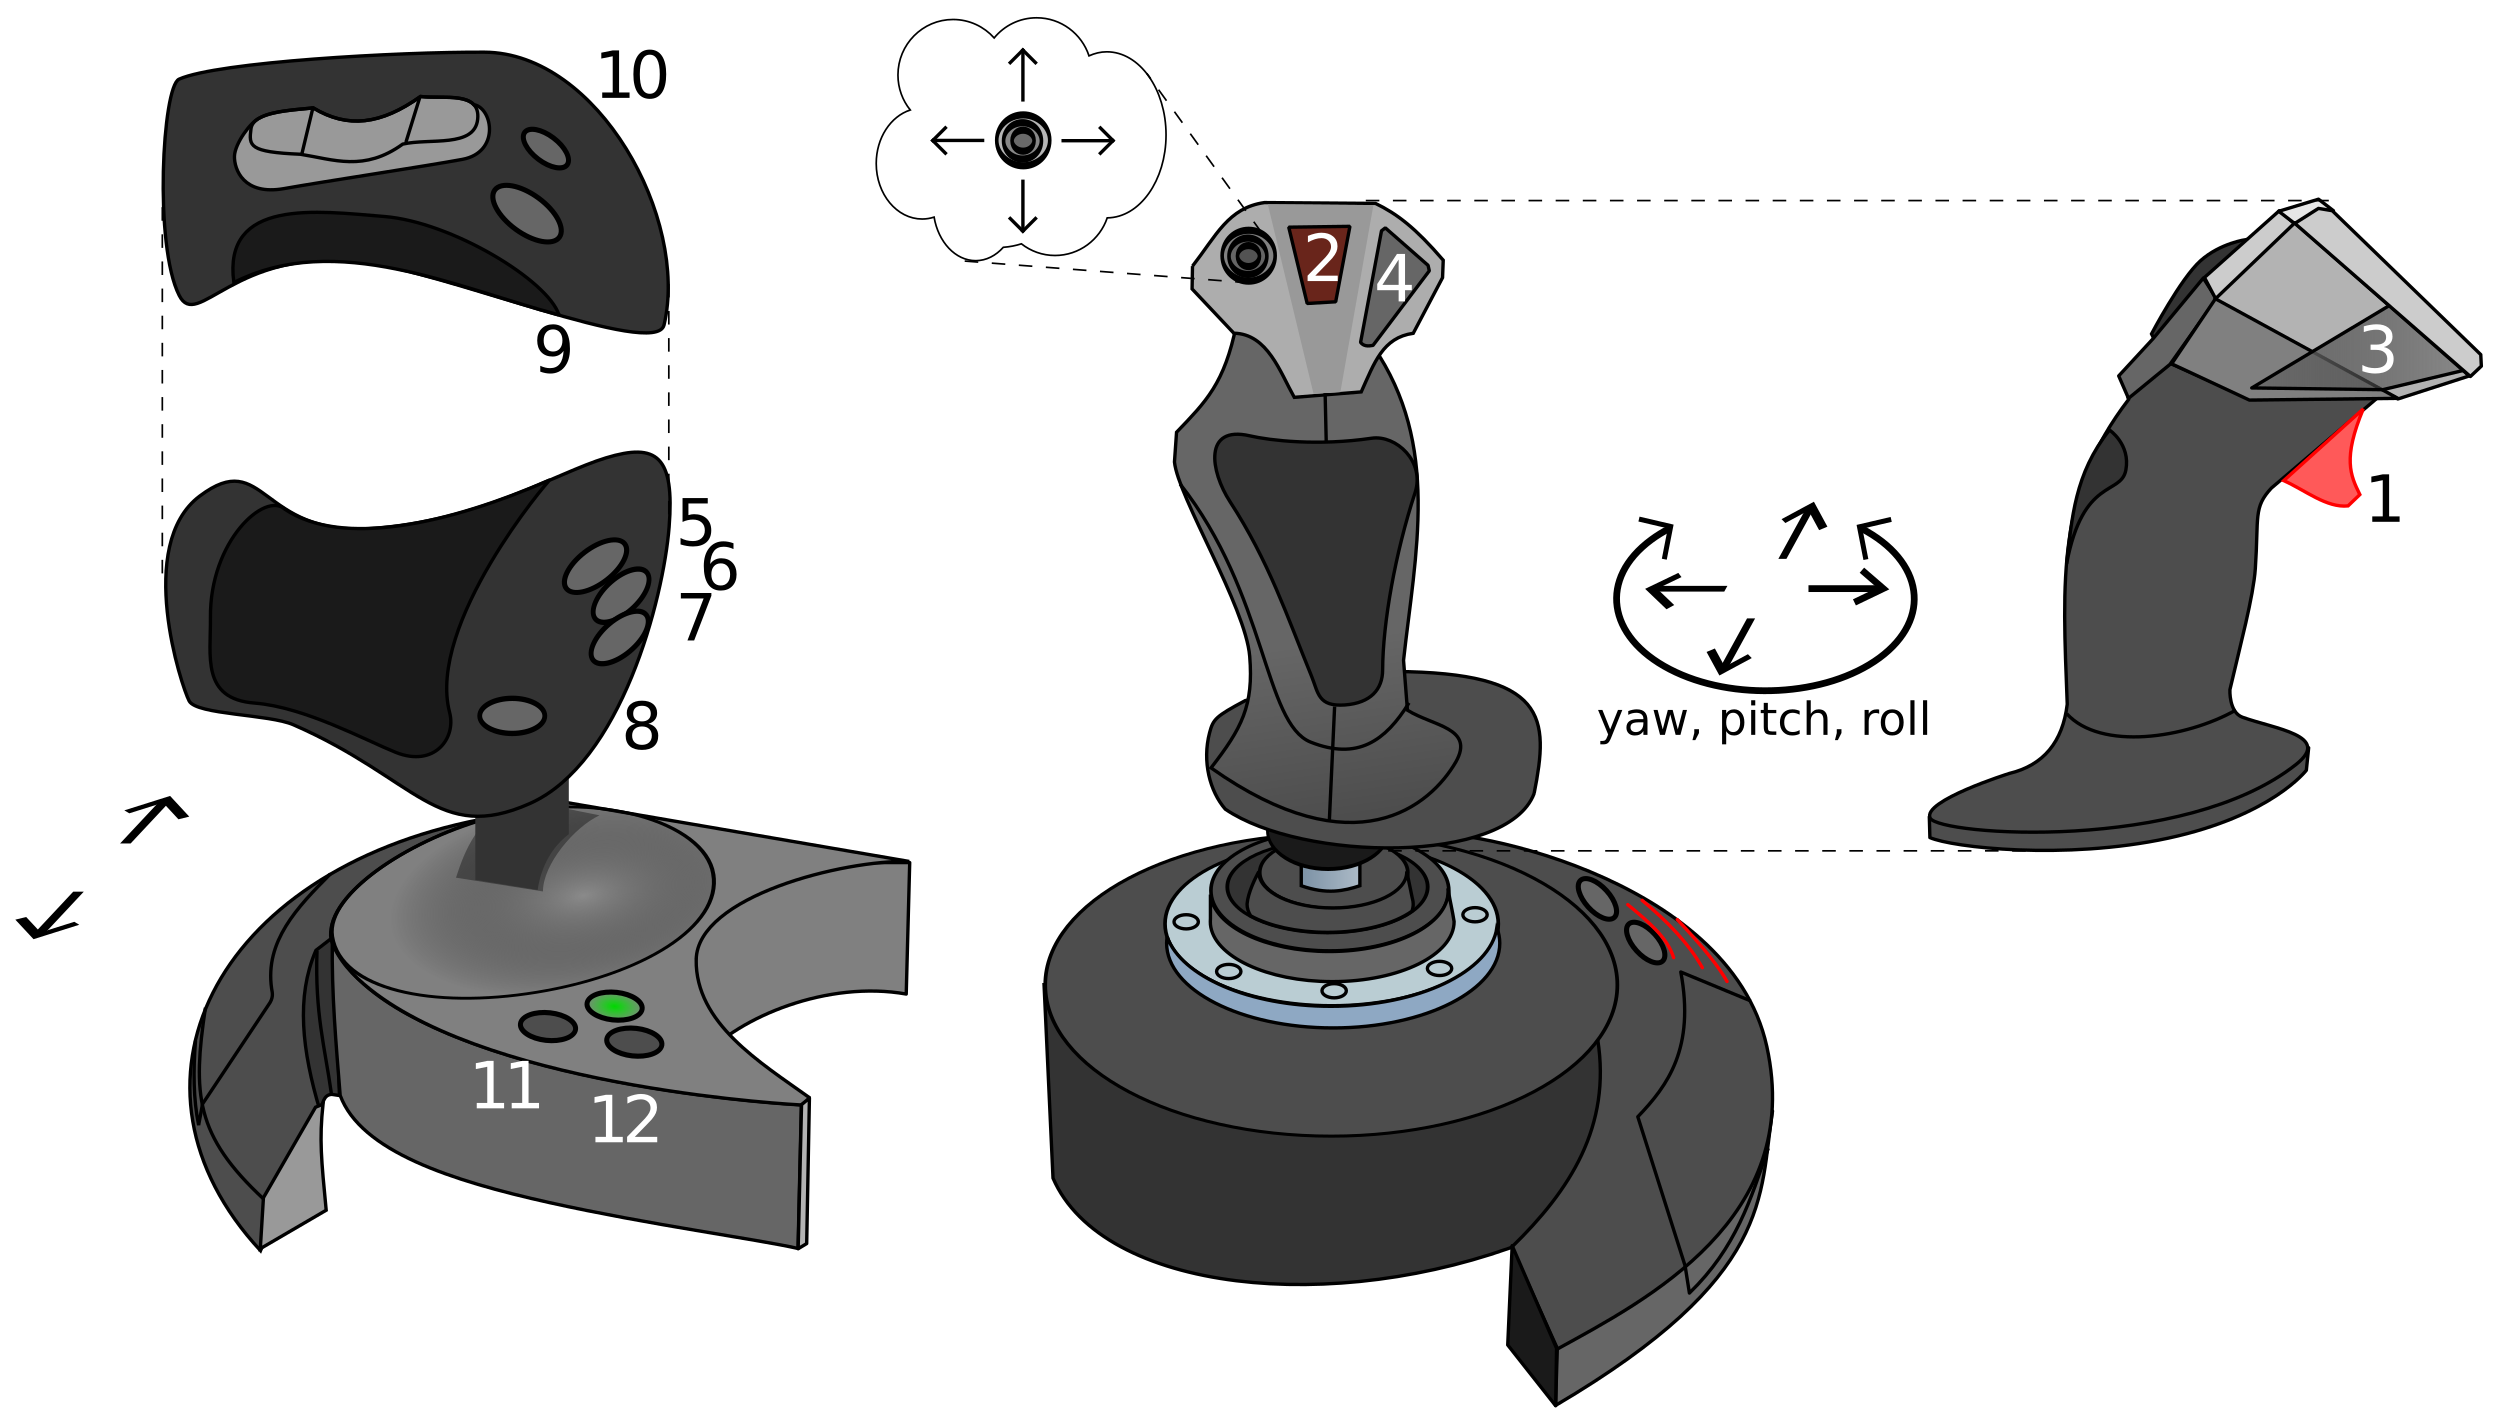 <?xml version="1.0" encoding="UTF-8" standalone="no"?>
<!-- Created with Inkscape (http://www.inkscape.org/) -->
<svg
    xmlns:inkscape="http://www.inkscape.org/namespaces/inkscape"
    xmlns:rdf="http://www.w3.org/1999/02/22-rdf-syntax-ns#"
    xmlns="http://www.w3.org/2000/svg"
    xmlns:sodipodi="http://sodipodi.sourceforge.net/DTD/sodipodi-0.dtd"
    xmlns:ns1="http://sozi.baierouge.fr"
    xmlns:cc="http://creativecommons.org/ns#"
    xmlns:xlink="http://www.w3.org/1999/xlink"
    xmlns:dc="http://purl.org/dc/elements/1.1/"
    id="svg2"
    sodipodi:docname="Thrustmaster T.Flight Hotas X.svg"
    viewBox="0 0 737.27 420.06"
    version="1.1"
    inkscape:version="0.48.4 r9939"
  >
  <title
      id="title4434"
    >Thrustmaster T.Flight Hotas X</title
  >
  <defs
      id="defs4"
    >
    <radialGradient
        id="radialGradient4285"
        gradientUnits="userSpaceOnUse"
        cy="560.31"
        cx="408.06"
        gradientTransform="matrix(1 0 0 .72 0 156.71)"
        r="46.983"
        inkscape:collect="always"
      >
      <stop
          id="stop4281"
          style="stop-color:#8a8a8a"
          offset="0"
      />
      <stop
          id="stop4283"
          style="stop-color:#1a1a1a;stop-opacity:0"
          offset="1"
      />
    </radialGradient
    >
    <linearGradient
        id="linearGradient4086"
        y2="831.41"
        gradientUnits="userSpaceOnUse"
        x2="630.34"
        y1="831.41"
        x1="612.05"
        inkscape:collect="always"
      >
      <stop
          id="stop4082"
          style="stop-color:#7a90a4"
          offset="0"
      />
      <stop
          id="stop4084"
          style="stop-color:#aebcc8"
          offset="1"
      />
    </linearGradient
    >
    <linearGradient
        id="linearGradient3934"
        y2="817.56"
        gradientUnits="userSpaceOnUse"
        x2="637.86"
        y1="765.89"
        x1="630.19"
        inkscape:collect="always"
      >
      <stop
          id="stop3930"
          style="stop-color:#666666"
          offset="0"
      />
      <stop
          id="stop3932"
          style="stop-color:#4d4d4d"
          offset="1"
      />
    </linearGradient
    >
    <radialGradient
        id="radialGradient4026"
        gradientUnits="userSpaceOnUse"
        cy="328.63"
        cx="325.16"
        gradientTransform="matrix(1 0 0 .527 0 155.58)"
        r="14.672"
        inkscape:collect="always"
      >
      <stop
          id="stop4022"
          style="stop-color:#00d700"
          offset="0"
      />
      <stop
          id="stop4024"
          style="stop-color:#04ff04;stop-opacity:0"
          offset="1"
      />
    </radialGradient
    >
    <linearGradient
        id="linearGradient4047"
        y2="680.97"
        gradientUnits="userSpaceOnUse"
        x2="956.17"
        y1="680.97"
        x1="892.37"
        inkscape:collect="always"
      >
      <stop
          id="stop4043"
          style="stop-color:#6c6c6c"
          offset="0"
      />
      <stop
          id="stop4045"
          style="stop-color:#393939;stop-opacity:.345"
          offset="1"
      />
    </linearGradient
    >
  </defs
  >
  <sodipodi:namedview
      id="base"
      fit-margin-left="5"
      inkscape:zoom="1.8296914"
      borderopacity="1.0"
      inkscape:current-layer="layer1"
      inkscape:cx="296.2227"
      inkscape:cy="210.03082"
      inkscape:window-maximized="1"
      showgrid="false"
      fit-margin-right="5"
      inkscape:guide-bbox="true"
      showguides="true"
      bordercolor="#666666"
      inkscape:window-x="1916"
      inkscape:window-y="-4"
      fit-margin-bottom="5"
      inkscape:window-width="1920"
      inkscape:pageopacity="0.0"
      inkscape:pageshadow="2"
      pagecolor="#ffffff"
      inkscape:document-units="px"
      inkscape:window-height="1028"
      fit-margin-top="5"
  />
  <g
      id="layer1"
      inkscape:label="Layer 1"
      inkscape:groupmode="layer"
      transform="translate(-228.8 -578.47)"
    >
    <path
        id="path3071"
        style="stroke:#000000;stroke-width:1px;fill:#333333"
        d="m536.7 560.63 2.642 57.017c14.578 33.626 82.919 40.828 139.91 18.664 22.734-16.319 22.862-42.214 26.04-67.621z"
        sodipodi:nodetypes="ccccc"
        inkscape:connector-curvature="0"
        transform="translate(0 308.27)"
    />
    <path
        id="path3075"
        style="stroke-linejoin:round;stroke:#000000;stroke-width:1px;fill:#666666"
        d="m688.13 665.48-0.578 19.193c64.686-38.125 60.036-61.714 63.98-86.823z"
        sodipodi:nodetypes="cccc"
        inkscape:connector-curvature="0"
        transform="translate(0 308.27)"
    />
    <path
        id="path3067"
        style="stroke:#000000;stroke-width:1px;fill:#4d4d4d"
        d="m699.97 576.71c4.068 25.702-8.156 44.544-25.361 61.289l13.526 30.011c26.139-14.393 72.846-38.366 61.712-89.187-11.14-50.82-93.29-65.83-103.99-62.55z"
        sodipodi:nodetypes="ccczcc"
        inkscape:connector-curvature="0"
        transform="translate(0 308.27)"
    />
    <path
        id="path3063"
        sodipodi:rx="79.887466"
        sodipodi:ry="51.356232"
        style="stroke-linejoin:round;stroke:#000000;stroke-linecap:round;stroke-width:1.044;fill:#4d4d4d"
        sodipodi:type="arc"
        d="m705.88 571.43c0 28.363-35.767 51.356-79.887 51.356-44.121 0-79.887-22.993-79.887-51.356s35.767-51.356 79.887-51.356c44.121 0 79.887 22.993 79.887 51.356z"
        transform="matrix(1.056 0 0 .868 -39.638 372.95)"
        sodipodi:cy="571.42767"
        sodipodi:cx="625.99652"
    />
    <path
        id="rect4138"
        style="stroke-linejoin:round;stroke:#000000;stroke-linecap:round;fill:#808080"
        d="m421.38 524.58h75.7l-1.026 38.773c-23.057-4.103-49.242 6.632-60.109 18.874z"
        sodipodi:nodetypes="ccccc"
        inkscape:connector-curvature="0"
        transform="translate(0 308.27)"
    />
    <path
        id="path3041"
        sodipodi:nodetypes="ccccc"
        style="stroke:#000000;stroke-width:1px;fill:#4d4d4d"
        inkscape:connector-curvature="0"
        d="m305.63 947.3c-45.12-48.61-14.01-111.75 65.03-127.2l-50.185 64.749 2.513 20.153z"
    />
    <path
        id="rect4132"
        style="stroke-linejoin:round;stroke:#000000;stroke-linecap:round;fill:#333333"
        d="m321.97 550.46 4.919-3.801c1.058 15.926 1.537 31.275 2.012 46.619l-2.236-0.335c-2.618 0.1-2.531 2.905-3.554 4.6-5.191-17.435-7.111-33.282-1.141-47.083z"
        sodipodi:nodetypes="cccccc"
        inkscape:connector-curvature="0"
        transform="translate(0 308.27)"
    />
    <path
        id="rect4128"
        style="stroke-linejoin:round;stroke:#000000;stroke-linecap:round;fill:#666666"
        d="m326.8 547.67c11.221 29.758 83.857 44.882 138.33 48.36l-0.981 42.358c-12.004-2.735-44.053-7.023-73.351-13.541-29.16-6.487-55.583-15.172-61.676-31.608-1.205-15.017-2.552-29.976-2.317-45.569z"
        sodipodi:nodetypes="cccscc"
        inkscape:connector-curvature="0"
        transform="translate(0 308.27)"
    />
    <path
        id="path4329"
        sodipodi:rx="50.769066"
        sodipodi:ry="29.940731"
        style="stroke:#000000;stroke-width:1.133;fill:#bacdd3"
        sodipodi:type="arc"
        d="m670.41 546.88c0 16.536-22.73 29.941-50.769 29.941s-50.769-13.405-50.769-29.941 22.73-29.941 50.769-29.941 50.769 13.405 50.769 29.941z"
        transform="matrix(.968 0 0 .805 21.707 410.68)"
        sodipodi:cy="546.87616"
        sodipodi:cx="619.64294"
    />
    <path
        id="path4329-22-9"
        sodipodi:rx="50.769066"
        sodipodi:ry="29.940731"
        style="stroke:#000000;stroke-width:1.563;fill:#4d4d4d"
        sodipodi:type="arc"
        d="m670.41 546.88c0 16.536-22.73 29.941-50.769 29.941s-50.769-13.405-50.769-29.941 22.73-29.941 50.769-29.941 50.769 13.405 50.769 29.941z"
        transform="matrix(.691 0 0 .592 192.82 517.36)"
        sodipodi:cy="546.87616"
        sodipodi:cx="619.64294"
    />
    <path
        id="path4329-22-9-3"
        sodipodi:rx="50.769066"
        sodipodi:ry="29.940731"
        style="stroke:#000000;stroke-width:1.948;fill:#333333"
        sodipodi:type="arc"
        d="m670.41 546.88c0 16.536-22.73 29.941-50.769 29.941s-50.769-13.405-50.769-29.941 22.73-29.941 50.769-29.941 50.769 13.405 50.769 29.941z"
        transform="matrix(.582 0 0 .453 259.66 592.29)"
        sodipodi:cy="546.87616"
        sodipodi:cx="619.64294"
    />
    <path
        id="path4329-22-9-1"
        sodipodi:rx="50.769066"
        sodipodi:ry="29.940731"
        style="stroke:#000000;stroke-width:2.569;fill:#4d4d4d"
        sodipodi:type="arc"
        d="m670.41 546.88c0 16.536-22.73 29.941-50.769 29.941s-50.769-13.405-50.769-29.941 22.73-29.941 50.769-29.941 50.769 13.405 50.769 29.941z"
        transform="matrix(.43 0 0 .353 355.69 642.73)"
        sodipodi:cy="546.87616"
        sodipodi:cx="619.64294"
    />
    <path
        id="rect4031"
        sodipodi:nodetypes="ccccc"
        style="stroke:#000000;fill:url(#linearGradient4086)"
        inkscape:connector-curvature="0"
        d="m612.55 821.54h17.288v18.142c-4.728 1.552-9.756 2.654-17.288 0z"
    />
    <path
        id="path4076"
        sodipodi:rx="19.742437"
        sodipodi:ry="9.2309237"
        style="stroke:#000000;stroke-width:.949;fill:#1a1a1a"
        sodipodi:type="arc"
        d="m638.59 517.48c0 5.098-8.839 9.231-19.742 9.231s-19.742-4.133-19.742-9.231 8.839-9.231 19.742-9.231 19.742 4.133 19.742 9.231z"
        transform="matrix(.905 0 0 1.225 60.407 189.53)"
        sodipodi:cy="517.48328"
        sodipodi:cx="618.8454"
    />
    <path
        id="path3343"
        style="stroke:#000000;stroke-width:1px;fill:#808080"
        d="m434.11 553.25c-0.235 18.725 18.934 30.308 33.319 40.601 0.003 0.882-2.359 2.214-2.359 2.214s-89.855-4.42-127.14-34.147c-4.965-3.959-9.363-8.47-11.49-14.556-2.067-12.274 19.731-27.661 43.151-34.934 6.53-2.028 10.378-5.702 16.206-7.28l111.14 19.102c-19.258-0.512-62.585 10.276-62.82 29.001z"
        sodipodi:nodetypes="cccscscczc"
        inkscape:connector-curvature="0"
        transform="translate(0 308.27)"
    />
    <path
        id="path4277"
        style="stroke:#000000;stroke-width:.977;fill:url(#radialGradient4285)"
        d="m439.73 560.04c0 18.418-20.889 30.373-46.567 30.373-25.679 0-46.542-11.956-46.423-30.373 0.098-15.152 23.584-29.261 42.748-31.815 25.568-3.409 50.243 13.398 50.243 31.815z"
        sodipodi:nodetypes="sssss"
        inkscape:connector-curvature="0"
        transform="matrix(1.209 -.198 .139 .844 -170.32 450.63)"
    />
    <path
        id="rect4254"
        sodipodi:nodetypes="ccccc"
        style="fill-opacity:.359;fill:#000000"
        inkscape:connector-curvature="0"
        d="m380.16 813.79 25.439 5.13c-7.375 3.44-16.692 14.411-16.674 22.446l-25.653-4.062c2.839-8.808 6.195-16.39 16.888-23.515z"
    />
    <path
        id="rect4252"
        style="fill:#333333"
        d="m368.97 497.83h27.576v18.384c-4.701 3.569-8.141 9.191-9.192 16.46l-18.384-2.993z"
        sodipodi:nodetypes="cccccc"
        inkscape:connector-curvature="0"
        transform="translate(0 308.27)"
    />
    <path
        id="path3341"
        style="stroke:#000000;stroke-width:1px;fill:#333333"
        d="m284.59 476.93c2.188 4.1 23.55 3.873 30.742 7.013 36.463 15.92 42.555 35.237 69.657 23.254s39.477-60.602 41.14-81.573c1.663-20.972-3.602-24.966-18.621-20.397-15.02 4.569-37.019 18.708-69.579 20.851-32.56 2.144-30.955-24.045-50.201-9.604s-5.326 56.356-3.138 60.456z"
        sodipodi:nodetypes="zszzzzzz"
        inkscape:connector-curvature="0"
        transform="translate(0 308.27)"
    />
    <path
        id="path3345"
        style="stroke:#000000;stroke-width:1px;fill:#4d4d4d"
        d="m681.22 504.22c-7.975 21.084-68.389 20.072-91.071 4.607-4.54-5.226-6.879-14.007-4.627-22.555 1.046-3.969 1.756-4.794 10.524-9.468l44.107-8.574c45.08 0.328 45.55 13.49 41.067 35.991z"
        sodipodi:nodetypes="ccsccc"
        inkscape:connector-curvature="0"
        transform="translate(0 308.27)"
    />
    <path
        id="path3349"
        sodipodi:nodetypes="ccczcccccc"
        style="stroke:#000000;stroke-width:1px;fill:url(#linearGradient3934)"
        inkscape:connector-curvature="0"
        d="m593.44 674.18c-3.527 17.422-8.988 22.712-17.667 31.762l-0.615 8.774c1.026 10.26 20.987 42.685 22.19 57.303 1.203 14.618-2.369 21.259-11.403 32.903 42.594 30.125 64.745 11.101 72.192-1.749 5.678-10.072-6.778-10.578-14.272-15.261l-1.147-14.712c3.452-31.511 10.996-63.464-8.893-92.451z"
    />
    <path
        id="path3347"
        style="stroke:#000000;stroke-width:1px;fill:#adadad"
        d="m580.48 348.68-0.125 6.727 12.31 13.06c9.971 0.154 13.697 11.609 17.83 18.916l19.741-1.604c3.918-8.675 6.323-15.989 15.339-17.291l8.646-16.407 0.199-5.144c-8.311-9.664-13.639-13.668-19.976-16.75l-32.746-0.247c-10.679 1.506-14.254 9.803-21.218 18.74z"
        sodipodi:nodetypes="ccccccccccc"
        inkscape:connector-curvature="0"
        transform="translate(0 308.27)"
    />
    <path
        id="path4322"
        sodipodi:nodetypes="ccccc"
        style="fill:#999999"
        inkscape:connector-curvature="0"
        d="m624.08 694.13 9.752-55.19-31.148-0.247 13.485 55.906z"
    />
    <g
        id="g4333"
        inkscape:transform-center-x="-8.0282062"
        inkscape:transform-center-y="-0.78253001"
        style="fill:#666666"
        transform="matrix(-.422 -.467 .471 -.42 631.38 1651.4)"
      >
      <path
          id="path3355-7"
          sodipodi:rx="13.457952"
          sodipodi:ry="6.5119119"
          style="stroke:#000000;stroke-width:2.713;fill:#666666"
          sodipodi:type="arc"
          d="m338.62 328.63c0 3.596-6.025 6.512-13.458 6.512-7.433 0-13.458-2.916-13.458-6.512s6.025-6.512 13.458-6.512c7.433 0 13.458 2.916 13.458 6.512z"
          transform="matrix(.873 0 0 .882 601.63 648.98)"
          sodipodi:cy="328.63449"
          sodipodi:cx="325.16147"
      />
      <path
          id="path3355-3"
          sodipodi:rx="13.457952"
          sodipodi:ry="6.5119119"
          style="stroke:#000000;stroke-width:2.713;fill:#666666"
          sodipodi:type="arc"
          d="m338.62 328.63c0 3.596-6.025 6.512-13.458 6.512-7.433 0-13.458-2.916-13.458-6.512s6.025-6.512 13.458-6.512c7.433 0 13.458 2.916 13.458 6.512z"
          transform="matrix(.873 0 0 .882 571.3 652.04)"
          sodipodi:cy="328.63449"
          sodipodi:cx="325.16147"
      />
    </g
    >
    <path
        id="path3355-4"
        sodipodi:rx="13.457952"
        sodipodi:ry="6.5119119"
        style="stroke:#000000;stroke-width:2.428;fill:url(#radialGradient4026)"
        sodipodi:type="arc"
        d="m338.62 328.63c0 3.596-6.025 6.512-13.458 6.512-7.433 0-13.458-2.916-13.458-6.512s6.025-6.512 13.458-6.512c7.433 0 13.458 2.916 13.458 6.512z"
        transform="matrix(.603 .067 -.095 .622 245.2 648.99)"
        sodipodi:cy="328.63449"
        sodipodi:cx="325.16147"
    />
    <path
        id="path3355-18"
        sodipodi:rx="13.457952"
        sodipodi:ry="6.5119119"
        style="stroke:#000000;stroke-width:2.428;fill:#4d4d4d"
        sodipodi:type="arc"
        d="m338.62 328.63c0 3.596-6.025 6.512-13.458 6.512-7.433 0-13.458-2.916-13.458-6.512s6.025-6.512 13.458-6.512c7.433 0 13.458 2.916 13.458 6.512z"
        transform="matrix(.603 .067 -.095 .622 251.01 659.61)"
        sodipodi:cy="328.63449"
        sodipodi:cx="325.16147"
    />
    <path
        id="path3355-79"
        sodipodi:rx="13.457952"
        sodipodi:ry="6.5119119"
        style="stroke:#000000;stroke-width:2.428;fill:#4d4d4d"
        sodipodi:type="arc"
        d="m338.62 328.63c0 3.596-6.025 6.512-13.458 6.512-7.433 0-13.458-2.916-13.458-6.512s6.025-6.512 13.458-6.512c7.433 0 13.458 2.916 13.458 6.512z"
        transform="matrix(.603 .067 -.095 .622 225.56 655.02)"
        sodipodi:cy="328.63449"
        sodipodi:cx="325.16147"
    />
    <path
        id="path3355-48"
        sodipodi:rx="13.457952"
        sodipodi:ry="6.5119119"
        style="stroke:#000000;stroke-width:1.992;fill:#666666"
        sodipodi:type="arc"
        d="m338.62 328.63c0 3.596-6.025 6.512-13.458 6.512-7.433 0-13.458-2.916-13.458-6.512s6.025-6.512 13.458-6.512c7.433 0 13.458 2.916 13.458 6.512z"
        transform="matrix(.713 0 0 .795 148.03 528.33)"
        sodipodi:cy="328.63449"
        sodipodi:cx="325.16147"
    />
    <path
        id="path3355-0"
        sodipodi:rx="13.457952"
        sodipodi:ry="6.5119119"
        style="stroke:#000000;stroke-width:1.96;fill:#666666"
        sodipodi:type="arc"
        d="m338.62 328.63c0 3.596-6.025 6.512-13.458 6.512-7.433 0-13.458-2.916-13.458-6.512s6.025-6.512 13.458-6.512c7.433 0 13.458 2.916 13.458 6.512z"
        transform="matrix(.572 -.498 .451 .631 77.764 708.71)"
        sodipodi:cy="328.63449"
        sodipodi:cx="325.16147"
    />
    <path
        id="path3355-0-7"
        sodipodi:rx="13.457952"
        sodipodi:ry="6.5119119"
        style="stroke:#000000;stroke-width:1.952;fill:#666666"
        sodipodi:type="arc"
        d="m338.62 328.63c0 3.596-6.025 6.512-13.458 6.512-7.433 0-13.458-2.916-13.458-6.512s6.025-6.512 13.458-6.512c7.433 0 13.458 2.916 13.458 6.512z"
        transform="matrix(.585 -.491 .462 .622 69.501 721.71)"
        sodipodi:cy="328.63449"
        sodipodi:cx="325.16147"
    />
    <path
        id="path3355-0-1"
        sodipodi:rx="13.457952"
        sodipodi:ry="6.5119119"
        style="stroke:#000000;stroke-width:1.869;fill:#666666"
        sodipodi:type="arc"
        d="m338.62 328.63c0 3.596-6.025 6.512-13.458 6.512-7.433 0-13.458-2.916-13.458-6.512s6.025-6.512 13.458-6.512c7.433 0 13.458 2.916 13.458 6.512z"
        transform="matrix(.637 -.492 .503 .622 32 701.01)"
        sodipodi:cy="328.63449"
        sodipodi:cx="325.16147"
    />
    <g
        id="g3893"
        transform="matrix(.876 0 0 .876 40.201 80.465)"
      >
      <path
          id="path3339"
          d="m438.85 677.9c8.45-35.849-22.246-91.692-60.514-91.834-29.295-0.109-89.716 3.29-102.76 9.084-5.58 2.479-8.535 55.871 0.053 72.812 6.131 12.094 18.473-16.02 60.669-11.406 27.921 3.053 99.807 32.98 102.55 21.345z"
          sodipodi:nodetypes="ssssss"
          style="stroke:#000000;stroke-width:1.142px;fill:#333333"
          inkscape:connector-curvature="0"
      />
      <path
          id="path3355"
          sodipodi:rx="13.457952"
          sodipodi:ry="6.5119119"
          style="stroke:#000000;stroke-width:1.713;fill:#666666"
          sodipodi:type="arc"
          d="m338.62 328.63c0 3.596-6.025 6.512-13.458 6.512-7.433 0-13.458-2.916-13.458-6.512s6.025-6.512 13.458-6.512c7.433 0 13.458 2.916 13.458 6.512z"
          transform="matrix(-.807 -.591 .591 -.807 460.92 1097.8)"
          sodipodi:cy="328.63449"
          sodipodi:cx="325.16147"
      />
      <path
          id="path3355-723"
          sodipodi:rx="13.457952"
          sodipodi:ry="6.5119119"
          style="stroke:#000000;stroke-width:2.553;fill:#666666"
          sodipodi:type="arc"
          d="m338.62 328.63c0 3.596-6.025 6.512-13.458 6.512-7.433 0-13.458-2.916-13.458-6.512s6.025-6.512 13.458-6.512c7.433 0 13.458 2.916 13.458 6.512z"
          transform="matrix(-.533 -.403 .391 -.55 443.9 930.31)"
          sodipodi:cy="328.63449"
          sodipodi:cx="325.16147"
      />
      <path
          id="path4242"
          d="m403.47 674.52c-3.66-11.606-36.157-31.304-58.787-33.135-22.63-1.831-54.503-6.322-50.664 22.232 34.238-17.558 75.202 1.804 109.45 10.902z"
          sodipodi:nodetypes="czcc"
          style="stroke:#000000;stroke-width:1.142px;fill:#1a1a1a"
          inkscape:connector-curvature="0"
      />
      <path
          id="path4248"
          d="m356.88 292.72c-13.378 9.485-24.456 10.877-36.125 3.844-5.661 0.578-13.497 0.986-17.812 3.25-0.023 0.009-0.04 0.022-0.062 0.031-3.24 1.317-8.554 8.836-8.656 12.969-0.109 4.409 3.052 13.332 16.688 10.906 13.635-2.426 47.498-7.515 60.062-9.844 12.564-2.329 10.327-16.911 4.062-18.375l-0.156 0.031c-3.279-3.652-12.101-2.097-18-2.812z"
          style="stroke:#000000;stroke-width:1.142px;fill:#999999"
          transform="translate(0 308.27)"
          inkscape:connector-curvature="0"
      />
      <path
          id="path4244"
          d="m351.95 616.37 4.703-15.178"
          style="stroke:#000000;stroke-width:1.142px;fill:none"
          inkscape:connector-curvature="0"
      />
      <path
          id="path4246"
          d="m316.46 620.43c-17.442-0.729-17.392-2.793-16.674-8.551 0.718-5.758 12.994-6.242 20.95-7.054 11.669 7.033 22.75 5.638 36.127-3.848 7.664 0.93 20.291-1.958 19.239 7.696-1.052 9.654-16.101 6.277-25.225 8.337-12.996 9.394-23.231 5.19-34.417 3.42z"
          sodipodi:nodetypes="czcczcc"
          style="stroke:#000000;stroke-width:1.142px;fill:none"
          inkscape:connector-curvature="0"
      />
      <path
          id="path4250"
          d="m316.89 620.43 3.848-16.033"
          sodipodi:nodetypes="cc"
          style="stroke:#000000;stroke-width:1.142px;fill:none"
          inkscape:connector-curvature="0"
      />
    </g
    >
    <path
        id="path4291"
        style="stroke-linejoin:bevel;stroke:#000000;stroke-width:1px;fill:#69251b"
        d="m608.86 337.2 5.439 22.496 8.405-0.494 4.202-22.248z"
        sodipodi:nodetypes="ccccc"
        inkscape:connector-curvature="0"
        transform="translate(0 308.27)"
    />
    <path
        id="path4293"
        style="stroke-linejoin:bevel;stroke:#000000;stroke-width:1px;fill:#666666"
        d="m636.22 338.26-6.17 32.893c0.865 1.191 2.211 1.178 3.662 0.903l16.598-21.991-0.36-1.607-12.6-11.052z"
        sodipodi:nodetypes="ccccccc"
        inkscape:connector-curvature="0"
        transform="translate(0 308.27)"
    />
    <g
        id="g4324"
        style="fill:#333333"
      >
      <path
          id="path3355-72"
          sodipodi:rx="13.457952"
          sodipodi:ry="6.5119119"
          style="fill-opacity:.359;stroke:#000000;stroke-width:1.833;fill:#333333"
          sodipodi:type="arc"
          d="m338.62 328.63c0 3.596-6.025 6.512-13.458 6.512-7.433 0-13.458-2.916-13.458-6.512s6.025-6.512 13.458-6.512c7.433 0 13.458 2.916 13.458 6.512z"
          transform="matrix(.581 0 0 1.153 408.12 274.97)"
          sodipodi:cy="328.63449"
          sodipodi:cx="325.16147"
      />
      <path
          id="path3355-72-7"
          sodipodi:rx="13.457952"
          sodipodi:ry="6.5119119"
          style="fill-opacity:.359;stroke:#000000;stroke-width:2.564;fill:#333333"
          sodipodi:type="arc"
          d="m338.62 328.63c0 3.596-6.025 6.512-13.458 6.512-7.433 0-13.458-2.916-13.458-6.512s6.025-6.512 13.458-6.512c7.433 0 13.458 2.916 13.458 6.512z"
          transform="matrix(.415 0 0 .824 461.88 383.25)"
          sodipodi:cy="328.63449"
          sodipodi:cx="325.16147"
      />
      <path
          id="path3355-72-8"
          sodipodi:rx="13.457952"
          sodipodi:ry="6.5119119"
          style="fill-opacity:.359;stroke:#000000;stroke-width:4.431;fill:#333333"
          sodipodi:type="arc"
          d="m338.62 328.63c0 3.596-6.025 6.512-13.458 6.512-7.433 0-13.458-2.916-13.458-6.512s6.025-6.512 13.458-6.512c7.433 0 13.458 2.916 13.458 6.512z"
          transform="matrix(.241 0 0 .476 518.62 497.56)"
          sodipodi:cy="328.63449"
          sodipodi:cx="325.16147"
      />
    </g
    >
    <path
        id="path3037"
        style="stroke:#000000;stroke-width:1px;fill:#1a1a1a"
        d="m312.84 420.4c-5.796-5.434-22.221 9.249-21.979 31.965 0.12 11.247-2.761 23.96 13.024 25.179 14.705 1.136 32.998 11.098 41.648 14.547 11.404 4.546 17.848-4.211 15.871-11.743-6.855-26.115 29.114-68.553 29.579-68.631-29.897 13.042-61.227 20.002-78.143 8.683z"
        sodipodi:nodetypes="csssscc"
        inkscape:connector-curvature="0"
        transform="translate(0 308.27)"
    />
    <path
        id="path3043"
        style="stroke:#000000;stroke-width:1px;fill:none"
        d="m306.56 623.81c-20.18-18.77-20.99-30.91-17.18-56.43"
        sodipodi:nodetypes="cc"
        inkscape:connector-curvature="0"
        transform="translate(0 308.27)"
    />
    <path
        id="path3045"
        style="stroke:#000000;stroke-width:1px;fill:none"
        d="m326.23 527.94c-9.837 9.871-19.349 19.854-17.327 33.801 0.251 1.397 0.618 2.747-0.968 4.878l-19.4 29.129-1.155 6.256c-1.575-7.673-1.607-16.118-0.918-24.924"
        sodipodi:nodetypes="cccccc"
        inkscape:connector-curvature="0"
        transform="translate(0 308.27)"
    />
    <path
        id="path3039"
        style="stroke:#000000;stroke-width:1px;fill:#999999"
        d="m321.85 596.73 2.21-0.906c-1.116 10.611-0.501 16.212 0.936 31.273l-19.428 11.344 0.924-15.031z"
        sodipodi:nodetypes="cccccc"
        inkscape:connector-curvature="0"
        transform="translate(0 308.27)"
    />
    <path
        id="path4329-2"
        style="stroke:#000000;fill:#8ea8c3"
        inkscape:connector-curvature="0"
        d="m670.25 543.78c-1.858 12.949-23.059 23.188-48.969 23.188-24.075 0-44.074-8.832-48.281-20.469-0.086 0.605-0.156 1.228-0.156 1.844 0 13.812 21.994 25 49.125 25s49.125-11.188 49.125-25c0-1.556-0.31-3.085-0.844-4.562z"
        transform="translate(0 308.27)"
    />
    <path
        id="path3837"
        sodipodi:rx="3.5864906"
        sodipodi:ry="2.0921195"
        style="stroke:#000000;fill:none"
        sodipodi:type="arc"
        d="m625.84 562.38c0 1.155-1.606 2.092-3.587 2.092s-3.587-0.937-3.587-2.092 1.606-2.092 3.587-2.092 3.587 0.937 3.587 2.092z"
        transform="translate(0 308.27)"
        sodipodi:cy="562.37897"
        sodipodi:cx="622.2561"
    />
    <path
        id="path3837-5"
        sodipodi:rx="3.5864906"
        sodipodi:ry="2.0921195"
        style="stroke:#000000;fill:none"
        sodipodi:type="arc"
        d="m625.84 562.38c0 1.155-1.606 2.092-3.587 2.092s-3.587-0.937-3.587-2.092 1.606-2.092 3.587-2.092 3.587 0.937 3.587 2.092z"
        transform="translate(-31.083 302.59)"
        sodipodi:cy="562.37897"
        sodipodi:cx="622.2561"
    />
    <path
        id="path3837-1"
        sodipodi:rx="3.5864906"
        sodipodi:ry="2.0921195"
        style="stroke:#000000;fill:none"
        sodipodi:type="arc"
        d="m625.84 562.38c0 1.155-1.606 2.092-3.587 2.092s-3.587-0.937-3.587-2.092 1.606-2.092 3.587-2.092 3.587 0.937 3.587 2.092z"
        transform="translate(41.544 285.85)"
        sodipodi:cy="562.37897"
        sodipodi:cx="622.2561"
    />
    <path
        id="path3837-6"
        sodipodi:rx="3.5864906"
        sodipodi:ry="2.0921195"
        style="stroke:#000000;fill:none"
        sodipodi:type="arc"
        d="m625.84 562.38c0 1.155-1.606 2.092-3.587 2.092s-3.587-0.937-3.587-2.092 1.606-2.092 3.587-2.092 3.587 0.937 3.587 2.092z"
        transform="translate(31.083 301.69)"
        sodipodi:cy="562.37897"
        sodipodi:cx="622.2561"
    />
    <path
        id="path3837-4"
        sodipodi:rx="3.5864906"
        sodipodi:ry="2.0921195"
        style="stroke:#000000;fill:none"
        sodipodi:type="arc"
        d="m625.84 562.38c0 1.155-1.606 2.092-3.587 2.092s-3.587-0.937-3.587-2.092 1.606-2.092 3.587-2.092 3.587 0.937 3.587 2.092z"
        transform="translate(-43.636 287.94)"
        sodipodi:cy="562.37897"
        sodipodi:cx="622.2561"
    />
    <path
        id="path4329-22"
        sodipodi:nodetypes="cssccsssccc"
        style="stroke:#000000;fill:#666666"
        inkscape:connector-curvature="0"
        d="m655.83 840.96c0.006 0.137 0.031 0.269 0.031 0.406 0 9.797-15.697 17.719-35.063 17.719-18.761 0-34.093-7.44-35.032-16.812v7.031c-0.031 0.302-0.031 0.631-0.031 0.938 0 0.296 0.002 0.583 0.031 0.875 0.931 9.387 16.673 16.844 35.93 16.844 19.857 0 35.93-7.922 35.93-17.719-0.501-3.18-1.173-5.956-1.735-9.281z"
    />
    <path
        id="path4329-22-9-1-3"
        style="stroke:#000000;fill:#4d4d4d"
        d="m643.66 527.16c0.004 0.085 0 0.165 0 0.25 0 5.834-9.769 10.562-21.812 10.562s-21.812-4.729-21.812-10.562c0-0.064-0.002-0.124 0-0.188-0.962 1.818-3.186 6.134-3.469 9.594 0 1.21 0.371 2.369 1.062 3.469 5.42 2.975 13.574 4.875 22.688 4.875 10.458 0 19.623-2.49 24.875-6.25 0.247-0.678 0.375-1.382 0.375-2.094 0-0.563-0.094-1.114-0.25-1.656l-0.04-0.16z"
        sodipodi:nodetypes="cssscccscsccc"
        inkscape:connector-curvature="0"
        transform="translate(0 308.27)"
    />
    <path
        id="path4088"
        style="stroke:#000000;stroke-width:1px;fill:#333333"
        d="m591.55 418.16c-5.885-9.05-7.872-22.588 5.8-19.436 6.064 1.398 20.062 3.052 35.925 0.716 7.305-1.076 15.847 6.934 12.837 16.077-5.836 17.724-9.509 38.432-9.562 52.266-0.022 5.726-3.525 9.762-11.138 10.312-7.938 0.574-7.83-3.59-9.802-8.42-7.309-17.896-12.559-33.831-24.059-51.515z"
        sodipodi:nodetypes="ssssssss"
        inkscape:connector-curvature="0"
        transform="translate(0 308.27)"
    />
    <path
        id="path4090"
        sodipodi:nodetypes="cc"
        style="stroke:#000000;stroke-width:1px;fill:none"
        inkscape:connector-curvature="0"
        d="m619.59 694.4 0.328 14.608"
    />
    <path
        id="path4092"
        style="stroke:#000000;stroke-width:1px;fill:none"
        inkscape:connector-curvature="0"
        d="m622.39 478.55-1.565 33.911"
        transform="translate(0 308.27)"
    />
    <path
        id="path4124"
        style="stroke:#000000;stroke-width:1px;fill:none"
        d="m322.29 550.56c-0.644 18.542 2.291 28.353 4.219 42.015"
        sodipodi:nodetypes="cc"
        inkscape:connector-curvature="0"
        transform="translate(0 308.27)"
    />
    <path
        id="rect4126"
        style="stroke-linejoin:round;stroke:#000000;stroke-linecap:round;fill:#b3b3b3"
        d="m465.18 595.97 2.325-1.943-0.806 42.916-2.514 1.516z"
        sodipodi:nodetypes="ccccc"
        inkscape:connector-curvature="0"
        transform="translate(0 308.27)"
    />
    <path
        id="path3069"
        style="stroke-linejoin:round;stroke:#000000;stroke-width:1px;fill:none"
        d="m745.09 565.38-20.608-8.531c4.186 22.449-3.797 33.455-12.681 42.691l13.949 43.959 1.268 8.031c13.83-13.422 18.132-27.783 23.248-42.691"
        sodipodi:nodetypes="cccccc"
        inkscape:connector-curvature="0"
        transform="translate(0 308.27)"
    />
    <path
        id="path3073"
        style="stroke-linejoin:round;stroke:#000000;stroke-width:1px;fill:#1a1a1a"
        d="m674.75 637.55-1.31 29.294 14.13 17.917 0.274-16.923z"
        sodipodi:nodetypes="ccccc"
        inkscape:connector-curvature="0"
        transform="translate(0 308.27)"
    />
    <path
        id="path3077"
        style="stroke:#ff0000;stroke-linecap:round;stroke-width:1px;fill:none"
        d="m708.84 536.98c5.833 4.845 11.73 9.673 13.526 15.639"
        sodipodi:nodetypes="cc"
        inkscape:connector-curvature="0"
        transform="translate(0 308.27)"
    />
    <path
        id="path3079"
        style="stroke:#ff0000;stroke-linecap:round;stroke-width:1px;fill:none"
        d="m713.07 535.71c7.564 6.313 13.863 12.864 17.753 19.866"
        sodipodi:nodetypes="cc"
        inkscape:connector-curvature="0"
        transform="translate(0 308.27)"
    />
    <path
        id="path3081"
        style="stroke:#ff0000;stroke-linecap:round;stroke-width:1px;fill:none"
        d="m738.12 559.65c-2.273-4.124-6.88-9.997-14.675-18.262"
        sodipodi:nodetypes="cc"
        inkscape:connector-curvature="0"
        transform="translate(0 308.27)"
    />
    <path
        id="path3883"
        sodipodi:nodetypes="cczccc"
        style="stroke-linejoin:round;stroke:#000000;stroke-linecap:round;stroke-width:1px;fill:#4d4d4d"
        inkscape:connector-curvature="0"
        d="m797.77 819.37 0.17 6.111c6.474 2.862 39.715 6.77 70.28 0.17s40.742-20.031 40.742-20.031l0.679-6.621z"
    />
    <path
        id="path3353"
        sodipodi:nodetypes="ccczsscsccccc"
        style="stroke:#000000;stroke-width:1px;fill:#4d4d4d"
        inkscape:connector-curvature="0"
        d="m856.54 696.28c-21.151 27.625-19.532 52.596-18.095 89.864-1.345 11.181-7.017 18.002-17.064 20.417 0 0-25.897 8.129-23.348 13.188 2.549 5.059 75.007 10.32 107.96-15.895 10.616-8.446-6.407-10.438-15.874-13.866-4.016-1.454-3.701-8.112-3.701-8.112 3.056-13.104 6.939-27.534 7.496-35.695 1.052-15.4-0.62-17.99 4.737-23.77l31.166-26.513-36.976 0.398-24.106-10.695c-5.49 6.178-14.437 2.731-12.19 10.678z"
    />
    <path
        id="path4287"
        sodipodi:nodetypes="ccccc"
        style="stroke:#ff0000;stroke-width:1px;fill:#ff5959"
        inkscape:connector-curvature="0"
        d="m902.3 720.21c6.321 2.814 12.642 8.107 18.963 7.455l3.471-3.338c-2.811-5.761-5.07-10.613 1.016-25.27z"
    />
    <path
        id="path3881"
        sodipodi:nodetypes="czcccc"
        style="stroke:#000000;stroke-width:1px;fill:#333333"
        inkscape:connector-curvature="0"
        d="m891.31 649.1s-7.725 1.018-13.581 6.281c-5.856 5.263-14.429 21.559-14.429 21.559l1.867 3.735 26.822-28.689z"
    />
    <path
        id="path3033"
        sodipodi:nodetypes="cc"
        style="stroke:#000000;stroke-width:1px;fill:none"
        inkscape:connector-curvature="0"
        d="m838.26 788.9c9.993 11.098 35.205 7.317 49.904-1.018"
    />
    <path
        id="path3035"
        sodipodi:nodetypes="czcc"
        style="stroke:#000000;stroke-width:1px;fill:#333333"
        inkscape:connector-curvature="0"
        d="m850.91 705.29s6.237 4.215 4.824 11.796c-1.413 7.581-12.64 1.994-17.474 27.66 1.565-13.284 2.333-26.608 12.65-39.455z"
    />
    <path
        id="path3869"
        style="stroke-linejoin:round;stroke:#000000;stroke-linecap:round;stroke-width:1px;fill:#666666"
        inkscape:connector-curvature="0"
        d="m856.51 695.95-2.886-6.62 10.185-11.034 14.769-17.825 3.904 6.111-13.75 19.352z"
    />
    <path
        id="path3871"
        sodipodi:nodetypes="ccccc"
        style="stroke-linejoin:round;stroke:#000000;stroke-linecap:round;stroke-width:1px;fill:#cccccc"
        inkscape:connector-curvature="0"
        d="m882.31 666.75 23.257-22.238-4.583-3.904-22.068 19.692z"
    />
    <path
        id="path3873"
        style="stroke-linejoin:round;stroke:#000000;stroke-linecap:round;stroke-width:1px;fill:#e6e6e6"
        inkscape:connector-curvature="0"
        d="m900.82 640.78 11.713-3.565 4.414 3.395-4.414-0.34-6.621 4.414z"
    />
    <path
        id="path3875"
        sodipodi:nodetypes="ccccc"
        style="stroke-linejoin:round;stroke:#000000;stroke-linecap:round;stroke-width:1px;fill:#b3b3b3"
        inkscape:connector-curvature="0"
        d="m905.57 644.18 51.437 45.156-21.05 6.79-53.983-29.368z"
    />
    <path
        id="path3877"
        style="stroke-linejoin:round;stroke:#000000;stroke-linecap:round;stroke-width:1px;fill:#808080"
        inkscape:connector-curvature="0"
        d="m935.96 695.95-43.797 0.509-22.917-10.695 12.902-19.183z"
    />
    <path
        id="path4289"
        sodipodi:nodetypes="ccccc"
        style="stroke-linejoin:round;stroke:#000000;stroke-linecap:round;stroke-width:1px;fill:url(#linearGradient4047)"
        inkscape:connector-curvature="0"
        d="m933.5 668.54-40.637 24.334 38.647 0.515 24.152-5.774z"
    />
    <path
        id="path3879"
        sodipodi:nodetypes="ccccccc"
        style="stroke-linejoin:round;stroke:#000000;stroke-linecap:round;stroke-width:1px;fill:#cccccc"
        inkscape:connector-curvature="0"
        d="m916.6 640.61 43.797 42.439 0.17 3.395-3.225 3.056-51.776-45.156 6.96-4.414z"
    />
    <path
        id="path3885"
        style="stroke:#000000;stroke-dasharray:4, 4;stroke-width:.5;fill:none"
        inkscape:connector-curvature="0"
        d="m631.58 329.35h284.34"
        transform="translate(0 308.27)"
    />
    <path
        id="path3887"
        style="stroke:#000000;stroke-dasharray:4, 4;stroke-width:.5;fill:none"
        inkscape:connector-curvature="0"
        d="m638.19 829.39h196.97"
    />
    <path
        id="path3889"
        style="stroke:#000000;stroke-dasharray:4, 4;stroke-width:.5;fill:none"
        inkscape:connector-curvature="0"
        d="m426.04 730.18v-68.016"
    />
    <path
        id="path3891"
        style="stroke:#000000;stroke-dasharray:4, 4;stroke-width:.5;fill:none"
        inkscape:connector-curvature="0"
        d="m276.67 439.3v-109.44"
        transform="translate(0 308.27)"
    />
    <path
        id="path3918"
        style="stroke:#000000;stroke-width:1px;fill:none"
        d="m576.81 412.93c25.553 32.331 24.74 70.676 38.538 76.137 13.798 5.461 22.017-0.317 28.98-11.592"
        sodipodi:nodetypes="czc"
        inkscape:connector-curvature="0"
        transform="translate(0 308.27)"
    />
    <path
        id="path3963"
        d="m928.4 730.76h3.094v-10.678l-3.366 0.675v-1.725l3.347-0.675h1.894v12.403h3.094v1.594h-8.063v-1.594"
        style="fill:#000000"
        inkscape:connector-curvature="0"
    />
    <path
        id="path3965"
        d="m616.7 659.76h6.609v1.594h-8.888v-1.594c0.719-0.744 1.697-1.741 2.934-2.991 1.244-1.256 2.025-2.066 2.344-2.428 0.606-0.681 1.028-1.256 1.266-1.725 0.244-0.475 0.366-0.941 0.366-1.397-0-0.744-0.263-1.35-0.788-1.819-0.519-0.469-1.197-0.703-2.034-0.703-0.594 0-1.222 0.103-1.884 0.309-0.656 0.206-1.359 0.519-2.109 0.938v-1.913c0.763-0.306 1.475-0.537 2.138-0.694 0.663-0.156 1.269-0.234 1.819-0.234 1.45 0 2.606 0.363 3.469 1.087 0.863 0.725 1.294 1.694 1.294 2.906-0 0.575-0.109 1.122-0.328 1.641-0.213 0.513-0.603 1.119-1.172 1.819-0.156 0.181-0.653 0.706-1.491 1.575-0.838 0.863-2.019 2.072-3.544 3.628"
        style="fill:#ffffff"
        inkscape:connector-curvature="0"
    />
    <path
        id="path3967"
        d="m931.81 680.81c0.906 0.194 1.613 0.597 2.119 1.209 0.512 0.613 0.769 1.369 0.769 2.269-0 1.381-0.475 2.45-1.425 3.206-0.95 0.756-2.3 1.134-4.05 1.134-0.588 0-1.194-0.059-1.819-0.178-0.619-0.113-1.259-0.284-1.922-0.516v-1.828c0.525 0.306 1.1 0.538 1.725 0.694 0.625 0.156 1.278 0.234 1.959 0.234 1.188 0 2.091-0.234 2.709-0.703 0.625-0.469 0.938-1.15 0.938-2.044-0-0.825-0.291-1.469-0.872-1.931-0.575-0.469-1.378-0.703-2.409-0.703h-1.631v-1.556h1.706c0.931 0 1.644-0.184 2.138-0.553 0.494-0.375 0.741-0.913 0.741-1.613-0-0.719-0.256-1.269-0.769-1.65-0.506-0.388-1.234-0.581-2.184-0.581-0.519 0-1.075 0.056-1.669 0.169-0.594 0.113-1.247 0.288-1.959 0.525v-1.688c0.719-0.2 1.391-0.35 2.016-0.45 0.631-0.1 1.225-0.15 1.781-0.15 1.438 0 2.575 0.328 3.413 0.984 0.838 0.65 1.256 1.531 1.256 2.644-0 0.775-0.222 1.431-0.666 1.969-0.444 0.531-1.075 0.9-1.894 1.106"
        style="fill:#ffffff"
        inkscape:connector-curvature="0"
    />
    <path
        id="path3969"
        d="m641.27 655.01-4.781 7.472h4.781v-7.472m-0.497-1.65h2.381v9.122h1.997v1.575h-1.997v3.3h-1.884v-3.3h-6.319v-1.828l5.822-8.869"
        style="fill:#ffffff"
        inkscape:connector-curvature="0"
    />
    <path
        id="path3971"
        d="m430.09 725.36h7.434v1.594h-5.7v3.431c0.275-0.094 0.55-0.163 0.825-0.206 0.275-0.05 0.55-0.075 0.825-0.075 1.562 0 2.8 0.428 3.713 1.284 0.913 0.856 1.369 2.016 1.369 3.478-0 1.506-0.469 2.678-1.406 3.516-0.938 0.831-2.259 1.247-3.966 1.247-0.588 0-1.188-0.05-1.8-0.15-0.606-0.1-1.234-0.25-1.884-0.45v-1.903c0.563 0.306 1.144 0.534 1.744 0.684 0.6 0.15 1.234 0.225 1.903 0.225 1.081 0 1.938-0.284 2.569-0.853 0.631-0.569 0.947-1.341 0.947-2.316-0-0.975-0.316-1.747-0.947-2.316-0.631-0.569-1.488-0.853-2.569-0.853-0.506 0-1.012 0.056-1.519 0.169-0.5 0.113-1.012 0.288-1.538 0.525v-7.031"
        style="fill:#000000"
        inkscape:connector-curvature="0"
    />
    <path
        id="path3973"
        d="m441.35 744.61c-0.85 0-1.525 0.291-2.025 0.872-0.494 0.581-0.741 1.378-0.741 2.391 0 1.006 0.247 1.803 0.741 2.391 0.5 0.581 1.175 0.872 2.025 0.872 0.85 0 1.522-0.291 2.016-0.872 0.5-0.588 0.75-1.384 0.75-2.391-0-1.012-0.25-1.809-0.75-2.391-0.494-0.581-1.166-0.872-2.016-0.872m3.76-5.934v1.725c-0.475-0.225-0.956-0.397-1.444-0.516-0.481-0.119-0.959-0.178-1.434-0.178-1.25 0-2.206 0.422-2.869 1.266-0.656 0.844-1.031 2.119-1.125 3.825 0.369-0.544 0.831-0.959 1.387-1.247 0.556-0.294 1.169-0.441 1.837-0.441 1.406 0 2.516 0.428 3.328 1.284 0.819 0.85 1.228 2.009 1.228 3.478-0 1.438-0.425 2.591-1.275 3.459-0.85 0.869-1.981 1.303-3.394 1.303-1.619 0-2.856-0.619-3.713-1.856-0.856-1.244-1.284-3.044-1.284-5.4 0-2.212 0.525-3.975 1.575-5.288 1.05-1.319 2.459-1.978 4.228-1.978 0.475 0 0.953 0.047 1.434 0.141 0.487 0.094 0.994 0.234 1.519 0.422"
        style="fill:#000000"
        inkscape:connector-curvature="0"
    />
    <path
        id="path3975"
        d="m429.59 753.36h9v0.806l-5.081 13.191h-1.978l4.781-12.403h-6.722v-1.594"
        style="fill:#000000"
        inkscape:connector-curvature="0"
    />
    <path
        id="path3977"
        d="m418.12 792.71c-0.9 0-1.609 0.241-2.128 0.722-0.513 0.481-0.769 1.144-0.769 1.988-0 0.844 0.256 1.506 0.769 1.988 0.519 0.481 1.228 0.722 2.128 0.722 0.9 0 1.609-0.241 2.128-0.722 0.519-0.487 0.778-1.15 0.778-1.988-0-0.844-0.259-1.506-0.778-1.988-0.513-0.481-1.222-0.722-2.128-0.722m-1.894-0.806c-0.813-0.2-1.447-0.578-1.903-1.134-0.45-0.556-0.675-1.234-0.675-2.034 0-1.119 0.397-2.003 1.191-2.653 0.8-0.65 1.894-0.975 3.281-0.975 1.394 0 2.488 0.325 3.281 0.975 0.794 0.65 1.191 1.534 1.191 2.653-0 0.8-0.228 1.478-0.684 2.034-0.45 0.556-1.078 0.934-1.884 1.134 0.913 0.212 1.622 0.628 2.128 1.247 0.512 0.619 0.769 1.375 0.769 2.269-0 1.356-0.416 2.397-1.247 3.122-0.825 0.725-2.009 1.088-3.553 1.088s-2.731-0.363-3.563-1.088c-0.825-0.725-1.238-1.766-1.238-3.122 0-0.894 0.256-1.65 0.769-2.269 0.512-0.619 1.225-1.034 2.138-1.247m-0.694-2.991c0 0.725 0.225 1.291 0.675 1.697 0.456 0.406 1.094 0.609 1.913 0.609 0.813 0 1.447-0.203 1.903-0.609 0.463-0.406 0.694-0.972 0.694-1.697s-0.231-1.291-0.694-1.697c-0.456-0.406-1.091-0.609-1.903-0.609-0.819 0-1.456 0.203-1.913 0.609-0.45 0.406-0.675 0.972-0.675 1.697"
        style="fill:#000000"
        inkscape:connector-curvature="0"
    />
    <path
        id="path3979"
        d="m388.13 688.07v-1.725c0.475 0.225 0.956 0.397 1.444 0.516 0.488 0.119 0.966 0.178 1.434 0.178 1.25 0 2.203-0.419 2.859-1.256 0.663-0.844 1.041-2.122 1.134-3.834-0.363 0.537-0.822 0.95-1.378 1.238-0.556 0.287-1.172 0.431-1.847 0.431-1.4 0-2.509-0.422-3.328-1.266-0.813-0.85-1.219-2.009-1.219-3.478-0-1.438 0.425-2.591 1.275-3.459 0.85-0.869 1.981-1.303 3.394-1.303 1.619 0 2.853 0.622 3.703 1.866 0.856 1.238 1.284 3.038 1.284 5.4-0 2.206-0.525 3.969-1.575 5.288-1.044 1.312-2.45 1.969-4.219 1.969-0.475 0-0.956-0.047-1.444-0.141-0.488-0.094-0.994-0.234-1.519-0.422m3.769-5.934c0.85 0 1.522-0.291 2.016-0.872 0.5-0.581 0.75-1.378 0.75-2.391-0-1.006-0.25-1.8-0.75-2.381-0.494-0.588-1.166-0.881-2.016-0.881-0.85 0-1.525 0.294-2.025 0.881-0.494 0.581-0.741 1.375-0.741 2.381 0 1.012 0.247 1.809 0.741 2.391 0.5 0.581 1.175 0.872 2.025 0.872"
        style="fill:#000000"
        inkscape:connector-curvature="0"
    />
    <g
        id="g4008"
        transform="matrix(.48 0 0 .48 379.06 118.06)"
      >
      <path
          id="path3981"
          style="fill:#000000"
          inkscape:connector-curvature="0"
          d="m56.961 1016h6.445v-22.246l-7.012 1.406v-3.594l6.973-1.406h3.945v25.84h6.445v3.32h-16.797v-3.32"
      />
      <path
          id="path3983"
          style="fill:#000000"
          inkscape:connector-curvature="0"
          d="m86.184 992.8c-2.031 0-3.561 1.003-4.59 3.008-1.016 1.992-1.523 4.994-1.523 9.004-0 3.997 0.508 6.999 1.523 9.004 1.029 1.992 2.559 2.988 4.59 2.988 2.044 0 3.574-0.996 4.59-2.988 1.029-2.005 1.543-5.006 1.543-9.004-0-4.01-0.514-7.012-1.543-9.004-1.016-2.005-2.546-3.008-4.59-3.008m0-3.125c3.268 0 5.762 1.296 7.481 3.887 1.732 2.578 2.598 6.328 2.598 11.25-0 4.909-0.866 8.659-2.598 11.25-1.719 2.578-4.212 3.867-7.481 3.867s-5.768-1.289-7.5-3.867c-1.719-2.591-2.578-6.341-2.578-11.25-0-4.922 0.859-8.672 2.578-11.25 1.732-2.591 4.232-3.887 7.5-3.887"
      />
    </g
    >
    <g
        id="g4012"
        style="fill:#ffffff"
        transform="matrix(.48 0 0 .48 342.06 392.06)"
      >
      <path
          id="path3985"
          style="fill:#ffffff"
          inkscape:connector-curvature="0"
          d="m56.961 1066h6.445v-22.246l-7.012 1.406v-3.594l6.973-1.406h3.945v25.84h6.445v3.32h-16.797v-3.32"
      />
      <path
          id="path3987"
          style="fill:#ffffff"
          inkscape:connector-curvature="0"
          d="m78.43 1066h6.445v-22.246l-7.012 1.406v-3.594l6.973-1.406h3.945v25.84h6.445v3.32h-16.797v-3.32"
      />
    </g
    >
    <g
        id="g4016"
        style="fill:#ffffff"
        transform="matrix(.48 0 0 .48 377.06 378.06)"
      >
      <path
          id="path3989"
          style="fill:#ffffff"
          inkscape:connector-curvature="0"
          d="m56.961 1116h6.445v-22.246l-7.012 1.406v-3.594l6.973-1.406h3.945v25.84h6.445v3.32h-16.797v-3.32"
      />
      <path
          id="path3991"
          style="fill:#ffffff"
          inkscape:connector-curvature="0"
          d="m81.145 1116h13.77v3.32h-18.516v-3.32c1.497-1.55 3.535-3.626 6.113-6.231 2.591-2.617 4.219-4.303 4.883-5.059 1.263-1.419 2.142-2.617 2.637-3.594 0.508-0.99 0.762-1.96 0.762-2.91-0-1.55-0.547-2.812-1.641-3.789-1.081-0.977-2.494-1.465-4.238-1.465-1.237 0-2.546 0.215-3.926 0.644-1.367 0.43-2.832 1.081-4.394 1.953v-3.984c1.589-0.638 3.073-1.12 4.453-1.445s2.643-0.488 3.789-0.488c3.021 0 5.43 0.755 7.227 2.266 1.797 1.51 2.695 3.529 2.695 6.055-0 1.198-0.228 2.337-0.684 3.418-0.443 1.068-1.256 2.331-2.441 3.789-0.326 0.378-1.361 1.471-3.106 3.281-1.745 1.797-4.206 4.316-7.383 7.559"
      />
    </g
    >
    <path
        id="path3939"
        sodipodi:rx="36.69931"
        sodipodi:ry="22.681421"
        style="stroke:#000000;stroke-width:1.673;fill:none"
        sodipodi:type="arc"
        d="m310.6 162.13c15.527 8.052 17.552 22.358 4.523 31.954-13.028 9.596-36.177 10.848-51.703 2.796-15.527-8.052-17.552-22.358-4.523-31.954 1.373-1.012 2.887-1.947 4.523-2.796"
        sodipodi:open="true"
        transform="matrix(1.196 0 0 1.196 406.17 540.36)"
        sodipodi:cy="179.5074"
        sodipodi:cx="287.01474"
        sodipodi:end="10.297443"
        sodipodi:start="5.4105207"
    />
    <path
        id="path3941"
        sodipodi:nodetypes="ccc"
        style="stroke:#000000;stroke-width:1.476;fill:none"
        inkscape:connector-curvature="0"
        d="m712.15 731.55 9.349 2.186-1.885 9.65"
    />
    <path
        id="path3941-6"
        sodipodi:nodetypes="ccc"
        style="stroke:#000000;stroke-width:1.476;fill:none"
        inkscape:connector-curvature="0"
        d="m786.53 731.64-9.349 2.186 1.885 9.65"
    />
    <g
        id="g3990-3"
        transform="matrix(0 1 -1 0 1193.6 85.747)"
      >
      <path
          id="path3966-7"
          d="m534.21 636.46v15.303"
          style="stroke:#000000;stroke-width:1px;fill:none"
          inkscape:connector-curvature="0"
      />
      <path
          id="path3970-5"
          d="m534.53 636.22-4.411 4.411"
          style="stroke:#000000;stroke-width:1px;fill:none"
          inkscape:connector-curvature="0"
      />
      <path
          id="path3970-8-4"
          d="m533.85 636.22 4.411 4.411"
          style="stroke:#000000;stroke-width:1px;fill:none"
          inkscape:connector-curvature="0"
      />
    </g
    >
    <g
        id="g3990-39"
        transform="matrix(0 -1 1 0 -132.69 1154.1)"
      >
      <path
          id="path3966-74"
          d="m534.21 636.46v15.303"
          style="stroke:#000000;stroke-width:1px;fill:none"
          inkscape:connector-curvature="0"
      />
      <path
          id="path3970-81"
          d="m534.53 636.22-4.411 4.411"
          style="stroke:#000000;stroke-width:1px;fill:none"
          inkscape:connector-curvature="0"
      />
      <path
          id="path3970-8-2"
          d="m533.85 636.22 4.411 4.411"
          style="stroke:#000000;stroke-width:1px;fill:none"
          inkscape:connector-curvature="0"
      />
    </g
    >
    <g
        id="g3990"
        transform="translate(-3.744 -43.339)"
      >
      <path
          id="path3966"
          d="m534.21 636.46v15.303"
          style="stroke:#000000;stroke-width:1px;fill:none"
          inkscape:connector-curvature="0"
      />
      <path
          id="path3970"
          d="m534.53 636.22-4.411 4.411"
          style="stroke:#000000;stroke-width:1px;fill:none"
          inkscape:connector-curvature="0"
      />
      <path
          id="path3970-8"
          d="m533.85 636.22 4.411 4.411"
          style="stroke:#000000;stroke-width:1px;fill:none"
          inkscape:connector-curvature="0"
      />
    </g
    >
    <g
        id="g3990-6"
        transform="matrix(1 0 0 -1 -3.744 1283.2)"
      >
      <path
          id="path3966-0"
          d="m534.21 636.46v15.303"
          style="stroke:#000000;stroke-width:1px;fill:none"
          inkscape:connector-curvature="0"
      />
      <path
          id="path3970-0"
          d="m534.53 636.22-4.411 4.411"
          style="stroke:#000000;stroke-width:1px;fill:none"
          inkscape:connector-curvature="0"
      />
      <path
          id="path3970-8-21"
          d="m533.85 636.22 4.411 4.411"
          style="stroke:#000000;stroke-width:1px;fill:none"
          inkscape:connector-curvature="0"
      />
    </g
    >
    <g
        id="g4324-3"
        style="fill:#333333"
        transform="translate(-66.478 -34.025)"
      >
      <path
          id="path3355-72-3"
          sodipodi:rx="13.457952"
          sodipodi:ry="6.5119119"
          style="fill-opacity:.359;stroke:#000000;stroke-width:1.833;fill:#333333"
          sodipodi:type="arc"
          d="m338.62 328.63c0 3.596-6.025 6.512-13.458 6.512-7.433 0-13.458-2.916-13.458-6.512s6.025-6.512 13.458-6.512c7.433 0 13.458 2.916 13.458 6.512z"
          transform="matrix(.581 0 0 1.153 408.12 274.97)"
          sodipodi:cy="328.63449"
          sodipodi:cx="325.16147"
      />
      <path
          id="path3355-72-7-9"
          sodipodi:rx="13.457952"
          sodipodi:ry="6.5119119"
          style="fill-opacity:.359;stroke:#000000;stroke-width:2.564;fill:#333333"
          sodipodi:type="arc"
          d="m338.62 328.63c0 3.596-6.025 6.512-13.458 6.512-7.433 0-13.458-2.916-13.458-6.512s6.025-6.512 13.458-6.512c7.433 0 13.458 2.916 13.458 6.512z"
          transform="matrix(.415 0 0 .824 461.88 383.25)"
          sodipodi:cy="328.63449"
          sodipodi:cx="325.16147"
      />
      <path
          id="path3355-72-8-5"
          sodipodi:rx="13.457952"
          sodipodi:ry="6.5119119"
          style="fill-opacity:.359;stroke:#000000;stroke-width:4.431;fill:#333333"
          sodipodi:type="arc"
          d="m338.62 328.63c0 3.596-6.025 6.512-13.458 6.512-7.433 0-13.458-2.916-13.458-6.512s6.025-6.512 13.458-6.512c7.433 0 13.458 2.916 13.458 6.512z"
          transform="matrix(.241 0 0 .476 518.62 497.56)"
          sodipodi:cy="328.63449"
          sodipodi:cx="325.16147"
      />
    </g
    >
    <path
        id="path4113"
        style="stroke:#000000;stroke-linecap:round;stroke-width:.5;fill:none"
        inkscape:connector-curvature="0"
        d="m534.52 583.72c-5.054 0-9.549 2.304-12.531 5.938-2.978-3.335-7.32-5.438-12.125-5.438-8.984 0-16.25 7.332-16.25 16.375 0 3.904 1.36 7.503 3.625 10.312-5.774 1.877-10.031 8.214-10.031 15.781 0 9.043 6.076 16.375 13.562 16.375 1.219 0 2.376-0.199 3.5-0.562 1.242 7.342 6.272 12.844 12.281 12.844 3.112 0 5.937-1.491 8.125-3.938 1.935-0.144 3.739-0.512 5.344-1.031 2.743 2.143 6.163 3.438 9.906 3.438 7.137 0 13.214-4.658 15.406-11.094 9.57-0.085 17.344-11.002 17.344-24.469 0-13.52-7.847-24.5-17.469-24.5-1.846 0-3.58 0.44-5.25 1.188-2.15-6.511-8.247-11.219-15.438-11.219z"
    />
    <path
        id="path4177"
        style="stroke:#000000;stroke-dasharray:4, 4;stroke-width:.5;fill:none"
        d="m325.74 73.752-85.81-6.559"
        sodipodi:nodetypes="cc"
        inkscape:connector-curvature="0"
        transform="translate(271.32 588.11)"
    />
    <path
        id="path4179"
        style="stroke:#000000;stroke-dasharray:4, 4;stroke-width:.5;fill:none"
        inkscape:connector-curvature="0"
        d="m329.56 58.995-33.88-47.002"
        transform="translate(271.32 588.11)"
    />
    <path
        id="path3966-7-5"
        style="stroke:#000000;stroke-width:2;fill:none"
        inkscape:connector-curvature="0"
        d="m783.81 752.06h-21.676"
    />
    <path
        id="path3970-5-0"
        sodipodi:nodetypes="ccc"
        style="stroke:#000000;stroke-width:2;fill:none"
        inkscape:connector-curvature="0"
        d="m777.89 746.63 6.275 5.409-8.479 4.074"
    />
    <g
        id="g3990-39-0"
        style="stroke-width:1.68"
        transform="matrix(.548 -1 1.416 0 -477.88 1286.3)"
      >
      <path
          id="path3966-74-7"
          d="m534.21 636.46v15.303"
          style="stroke:#000000;stroke-width:1.68;fill:none"
          inkscape:connector-curvature="0"
      />
      <path
          id="path3970-8-2-4"
          sodipodi:nodetypes="ccc"
          d="m538.26 640.63-4.074-4.411-5.408 6.087"
          style="stroke:#000000;stroke-width:1.68;fill:none"
          inkscape:connector-curvature="0"
      />
    </g
    >
    <g
        id="g3990-2"
        style="stroke-width:1.68"
        transform="matrix(1.416 0 -.548 1 355.17 91.513)"
      >
      <path
          id="path3966-6"
          d="m534.21 636.46v15.303"
          style="stroke:#000000;stroke-width:1.68;fill:none"
          inkscape:connector-curvature="0"
      />
      <path
          id="path3970-3"
          sodipodi:nodetypes="ccc"
          d="m530.12 640.63 4.074-4.411 5.052 6.567"
          style="stroke:#000000;stroke-width:1.68;fill:none"
          inkscape:connector-curvature="0"
      />
    </g
    >
    <g
        id="g3990-6-4"
        style="stroke-width:1.68"
        transform="matrix(1.416 0 .548 -1 -368.4 1412.6)"
      >
      <path
          id="path3966-0-6"
          d="m534.21 636.46v15.303"
          style="stroke:#000000;stroke-width:1.68;fill:none"
          inkscape:connector-curvature="0"
      />
      <path
          id="path3970-8-21-2"
          sodipodi:nodetypes="ccc"
          d="m538.26 640.63-4.074-4.411-4.749 6.156"
          style="stroke:#000000;stroke-width:1.68;fill:none"
          inkscape:connector-curvature="0"
      />
    </g
    >
    <g
        id="text4284"
        style="fill:#000000"
        transform="matrix(.336 0 0 .336 551.12 727.25)"
      >
      <path
          id="path4290"
          inkscape:connector-curvature="0"
          d="m455.02 204.22c-1.016 2.604-2.005 4.303-2.969 5.098-0.964 0.794-2.253 1.191-3.867 1.191h-2.871v-3.008h2.109c0.99 0 1.758-0.234 2.305-0.703 0.547-0.469 1.152-1.575 1.816-3.32l0.645-1.641-8.848-21.523h3.809l6.836 17.109 6.836-17.109h3.809l-9.609 23.906"
      />
      <path
          id="path4292"
          inkscape:connector-curvature="0"
          d="m479.53 191.19c-2.904 0-4.915 0.332-6.035 0.996-1.12 0.664-1.68 1.797-1.68 3.398-0 1.276 0.417 2.292 1.25 3.047 0.846 0.742 1.992 1.113 3.438 1.113 1.992 0 3.587-0.703 4.785-2.109 1.211-1.419 1.816-3.301 1.816-5.644v-0.801h-3.574m7.168-1.484v12.48h-3.594v-3.32c-0.82 1.328-1.843 2.311-3.066 2.949-1.224 0.625-2.721 0.938-4.492 0.938-2.24 0-4.023-0.625-5.352-1.875-1.315-1.263-1.973-2.949-1.973-5.059 0-2.461 0.82-4.316 2.461-5.566 1.654-1.25 4.115-1.875 7.383-1.875h5.039v-0.352c-0-1.654-0.547-2.93-1.641-3.828-1.081-0.911-2.604-1.367-4.57-1.367-1.25 0-2.467 0.15-3.652 0.449-1.185 0.299-2.324 0.749-3.418 1.348v-3.32c1.315-0.508 2.591-0.885 3.828-1.133 1.237-0.26 2.441-0.391 3.613-0.391 3.164 0 5.527 0.82 7.09 2.461s2.344 4.128 2.344 7.461"
      />
      <path
          id="path4294"
          inkscape:connector-curvature="0"
          d="m492.03 180.31h3.594l4.492 17.07 4.473-17.07h4.238l4.492 17.07 4.473-17.07h3.594l-5.723 21.875h-4.238l-4.707-17.93-4.727 17.93h-4.238l-5.723-21.875"
      />
      <path
          id="path4296"
          inkscape:connector-curvature="0"
          d="m527.78 197.23h4.121v3.359l-3.203 6.25h-2.519l1.602-6.25v-3.359"
      />
      <path
          id="path4298"
          inkscape:connector-curvature="0"
          d="m555.8 198.91v11.602h-3.613v-30.195h3.613v3.32c0.755-1.302 1.706-2.266 2.852-2.891 1.159-0.638 2.539-0.957 4.141-0.957 2.656 0 4.811 1.055 6.465 3.164 1.667 2.109 2.5 4.883 2.5 8.32-0 3.438-0.833 6.211-2.5 8.32-1.654 2.109-3.809 3.164-6.465 3.164-1.602 0-2.982-0.312-4.141-0.938-1.146-0.638-2.096-1.608-2.852-2.91m12.227-7.637c-0-2.643-0.547-4.713-1.641-6.211-1.081-1.51-2.572-2.266-4.473-2.266-1.901 0-3.398 0.755-4.492 2.266-1.081 1.497-1.621 3.568-1.621 6.211-0 2.643 0.54 4.72 1.621 6.231 1.094 1.497 2.591 2.246 4.492 2.246 1.901 0 3.392-0.749 4.473-2.246 1.094-1.51 1.641-3.587 1.641-6.231"
      />
      <path
          id="path4300"
          inkscape:connector-curvature="0"
          d="m577.72 180.31h3.594v21.875h-3.594v-21.875m0-8.516h3.594v4.551h-3.594v-4.551"
      />
      <path
          id="path4302"
          inkscape:connector-curvature="0"
          d="m592.37 174.1v6.211h7.402v2.793h-7.402v11.875c-0 1.784 0.241 2.93 0.723 3.438 0.495 0.508 1.491 0.762 2.988 0.762h3.691v3.008h-3.691c-2.773 0-4.688-0.514-5.742-1.543-1.055-1.042-1.582-2.93-1.582-5.664v-11.875h-2.637v-2.793h2.637v-6.211h3.613"
      />
      <path
          id="path4304"
          inkscape:connector-curvature="0"
          d="m620.26 181.15v3.359c-1.016-0.56-2.038-0.977-3.066-1.25-1.016-0.286-2.044-0.43-3.086-0.43-2.331 0-4.141 0.742-5.43 2.227-1.289 1.471-1.934 3.542-1.934 6.211-0 2.669 0.645 4.746 1.934 6.231 1.289 1.471 3.099 2.207 5.43 2.207 1.042 0 2.07-0.137 3.086-0.41 1.029-0.286 2.051-0.71 3.066-1.27v3.32c-1.003 0.469-2.044 0.82-3.125 1.055-1.068 0.234-2.207 0.352-3.418 0.352-3.294 0-5.912-1.035-7.852-3.106s-2.91-4.863-2.91-8.379c0-3.568 0.977-6.374 2.93-8.418 1.966-2.044 4.655-3.066 8.066-3.066 1.107 0 2.188 0.117 3.242 0.352 1.055 0.221 2.077 0.56 3.066 1.016"
      />
      <path
          id="path4306"
          inkscape:connector-curvature="0"
          d="m644.73 188.99v13.203h-3.594v-13.086c-0-2.07-0.404-3.62-1.211-4.648-0.807-1.029-2.018-1.543-3.633-1.543-1.94 0-3.47 0.619-4.59 1.855-1.12 1.237-1.68 2.923-1.68 5.059v12.363h-3.613v-30.391h3.613v11.914c0.859-1.315 1.869-2.298 3.027-2.949 1.172-0.651 2.519-0.977 4.043-0.977 2.513 0 4.414 0.781 5.703 2.344 1.289 1.55 1.934 3.835 1.934 6.856"
      />
      <path
          id="path4308"
          inkscape:connector-curvature="0"
          d="m652.85 197.23h4.121v3.359l-3.203 6.25h-2.519l1.602-6.25v-3.359"
      />
      <path
          id="path4310"
          inkscape:connector-curvature="0"
          d="m690.08 183.67c-0.404-0.234-0.846-0.404-1.328-0.508-0.469-0.117-0.99-0.176-1.562-0.176-2.031 0-3.594 0.664-4.688 1.992-1.081 1.315-1.621 3.21-1.621 5.684v11.523h-3.613v-21.875h3.613v3.398c0.755-1.328 1.738-2.311 2.949-2.949 1.211-0.651 2.682-0.977 4.414-0.977 0.247 0 0.521 0.019 0.82 0.059 0.299 0.026 0.631 0.072 0.996 0.137l0.019 3.691"
      />
      <path
          id="path4312"
          inkscape:connector-curvature="0"
          d="m701.51 182.83c-1.927 0-3.45 0.755-4.57 2.266-1.12 1.497-1.68 3.555-1.68 6.172-0 2.617 0.553 4.681 1.66 6.191 1.12 1.497 2.65 2.246 4.59 2.246 1.914 0 3.431-0.755 4.551-2.266s1.68-3.568 1.68-6.172c-0-2.591-0.56-4.642-1.68-6.152-1.12-1.523-2.637-2.285-4.551-2.285m0-3.047c3.125 0 5.579 1.016 7.363 3.047 1.784 2.031 2.676 4.844 2.676 8.438-0 3.581-0.892 6.393-2.676 8.438-1.784 2.031-4.238 3.047-7.363 3.047-3.138 0-5.599-1.016-7.383-3.047-1.771-2.044-2.656-4.857-2.656-8.438 0-3.594 0.885-6.406 2.656-8.438 1.784-2.031 4.245-3.047 7.383-3.047"
      />
      <path
          id="path4314"
          inkscape:connector-curvature="0"
          d="m717.48 171.8h3.594v30.391h-3.594v-30.391"
      />
      <path
          id="path4316"
          inkscape:connector-curvature="0"
          d="m728.58 171.8h3.594v30.391h-3.594v-30.391"
      />
    </g
    >
    <g
        id="g3990-2-7"
        style="stroke-width:1.535"
        transform="matrix(2.028 0 -.784 .838 -306.63 281.04)"
      >
      <path
          id="path3966-6-3"
          d="m534.21 636.46v15.303"
          style="stroke:#000000;stroke-width:1.535;fill:none"
          inkscape:connector-curvature="0"
      />
      <path
          id="path3970-3-6"
          sodipodi:nodetypes="ccc"
          d="m530.12 640.63 4.074-4.411 5.052 6.567"
          style="stroke:#000000;stroke-width:1.535;fill:none"
          inkscape:connector-curvature="0"
      />
    </g
    >
    <g
        id="g3990-6-4-8"
        style="stroke-width:1.535"
        transform="matrix(2.028 0 .784 -.838 -1342.4 1387.6)"
      >
      <path
          id="path3966-0-6-8"
          d="m534.21 636.46v15.303"
          style="stroke:#000000;stroke-width:1.535;fill:none"
          inkscape:connector-curvature="0"
      />
      <path
          id="path3970-8-21-2-9"
          sodipodi:nodetypes="ccc"
          d="m538.26 640.63-4.074-4.411-4.749 6.156"
          style="stroke:#000000;stroke-width:1.535;fill:none"
          inkscape:connector-curvature="0"
      />
    </g
    >
  </g
  >
</svg
>
